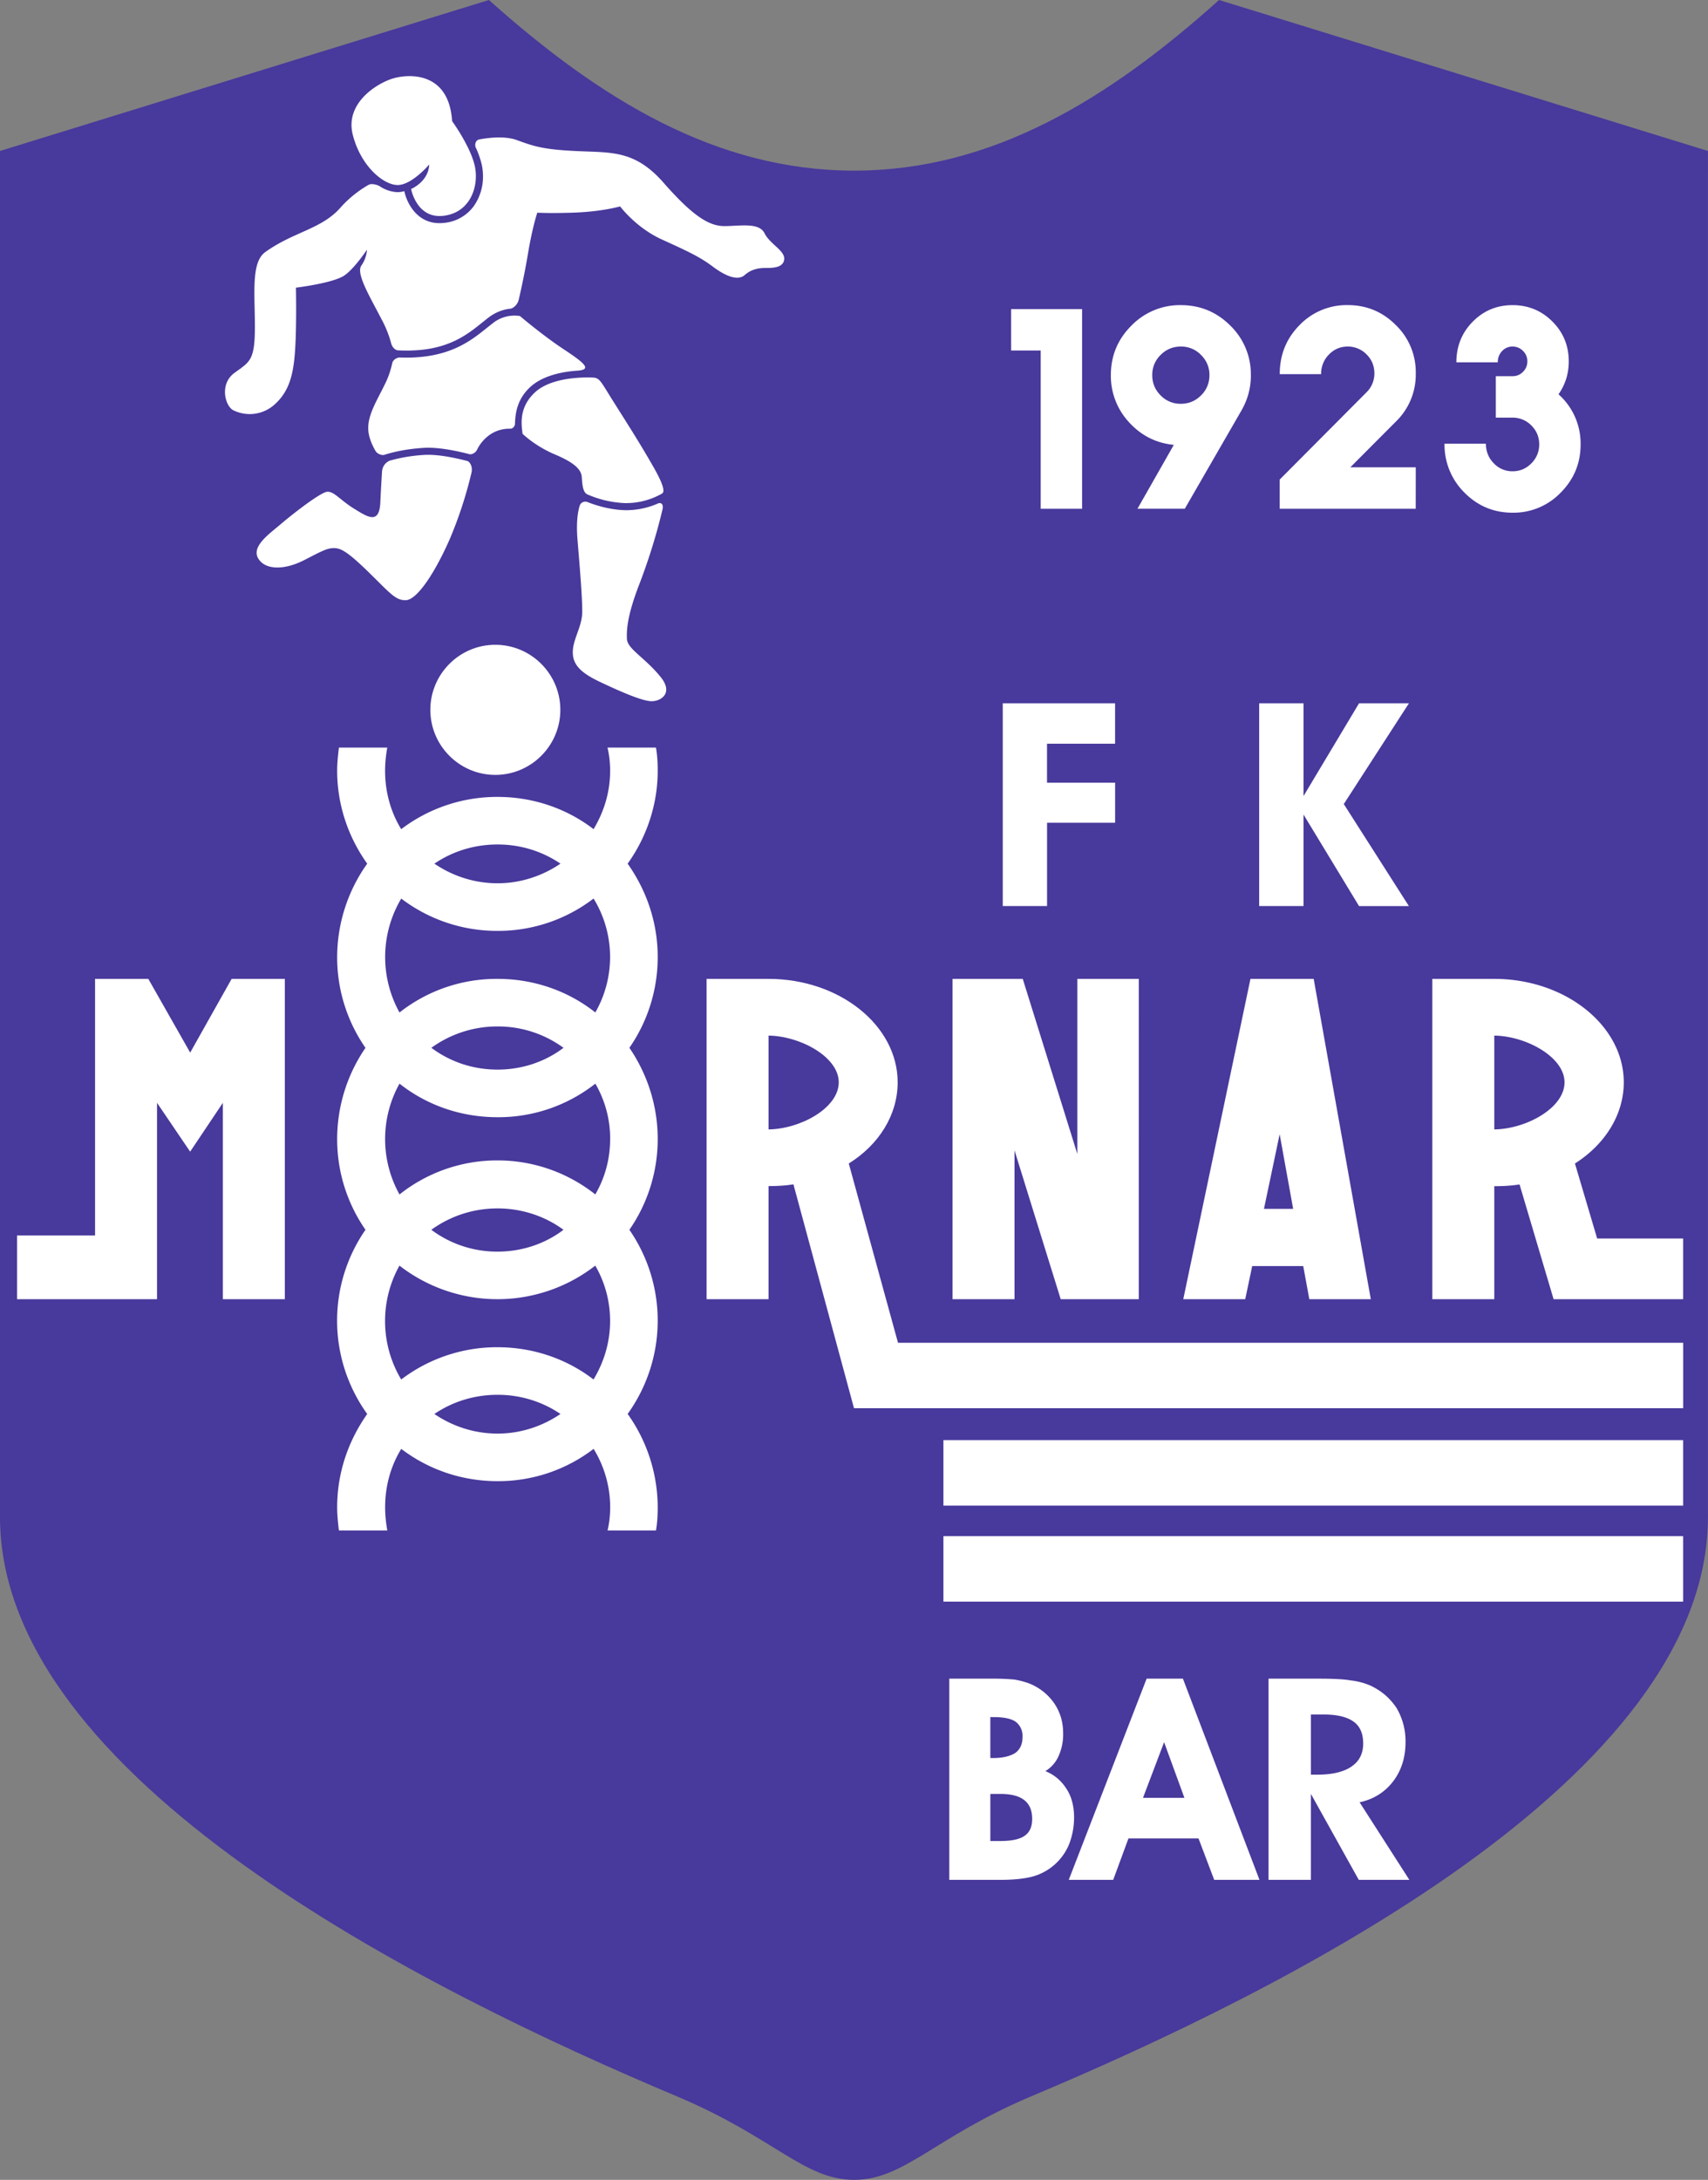 <svg xmlns="http://www.w3.org/2000/svg" width="392" height="500" fill="none"><rect width="100%" height="100%" fill="#808080" stroke="none"/><path fill="#48399c" fill-rule="evenodd" d="M196 39.14c-31.64 0-58.36-16.42-83.79-39.14L0 34.63v313.32C0 408 97.3 456.45 155.66 480.98 177.68 490.29 184.59 500 196 500c11.5 0 18.41-9.7 40.34-19.02 58.45-24.52 155.65-72.97 155.65-133.03V34.63L279.78 0C254.46 22.72 227.73 39.14 196 39.14" clip-rule="evenodd"/><path fill="#fff" fill-rule="evenodd" d="M291.6 385.04h-.46v46.15h9.72v-19.72l10.99 19.72h11.61l-11.42-17.79q4.67-1.01 7.54-4.6 3-3.8 3-9.2a15 15 0 0 0-2.06-7.83c-1.54-2.31-3.53-4-6.11-5.19a16 16 0 0 0-4.44-1.14c-1.48-.27-3.85-.4-7.66-.4zm12.11 8.22c3.2 0 5.5.56 7.03 1.7q2.12 1.57 2.12 4.95 0 3.43-2.6 5.23c-1.75 1.26-4.46 1.92-7.85 1.92h-1.55v-13.8zm-32.53-8.22h-8.02l-17.87 46.15h10.2l3.5-9.5h16.08l3.6 9.5h10.39l-17.57-46.15zm-4.01 14.57 4.66 12.76h-9.5zm-48.85-14.57h-.45v46.15h11.87q4.49 0 7.43-.81a12.7 12.7 0 0 0 8.2-7.37 17 17 0 0 0 1.14-6.09q0-4.22-1.99-6.97a10 10 0 0 0-4.6-3.7 7.6 7.6 0 0 0 2.83-3.03 12 12 0 0 0 1.25-5.62c0-2.64-.68-4.91-2.08-6.96a12.7 12.7 0 0 0-5.9-4.57c-.9-.3-1.94-.62-3.2-.82-1.05-.1-2.7-.21-4.79-.21zm9.81 8.82q3.51 0 5.04 1.11a4.1 4.1 0 0 1 1.51 3.44q0 2.43-1.62 3.64c-1.17.78-2.96 1.2-5.13 1.2h-.64v-9.4zm1.4 17.62c2.5 0 4.3.45 5.53 1.4 1.23.97 1.83 2.38 1.83 4.34 0 1.79-.56 3.04-1.7 3.84q-1.66 1.22-5.65 1.22h-2.25v-10.8zM114.21 182.79c8.2 0 15.92 2.7 22.02 7.4 2.4-4 3.8-8.5 3.8-13.4 0-1.81-.2-3.61-.6-5.31h11.12c.3 1.7.4 3.5.4 5.3 0 7.9-2.6 15.32-6.9 21.32 4.3 6.1 6.9 13.41 6.9 21.42 0 7.7-2.4 14.92-6.5 20.82 4.1 6 6.5 13.22 6.5 20.92s-2.4 14.92-6.5 20.82a36.65 36.65 0 0 1-.4 42.24 37 37 0 0 1 6.9 21.43c0 1.8-.1 3.6-.4 5.3h-11.11c.4-1.7.6-3.5.6-5.3 0-4.9-1.4-9.51-3.8-13.42a36 36 0 0 1-22.03 7.41c-8.3 0-15.92-2.7-22.12-7.4-2.4 3.9-3.7 8.5-3.7 13.4 0 1.81.2 3.61.5 5.31H77.78c-.2-1.7-.4-3.5-.4-5.3 0-8.01 2.6-15.32 6.9-21.42a36.6 36.6 0 0 1-.4-42.25 36.4 36.4 0 0 1-6.5-20.81 37 37 0 0 1 6.5-20.92 36.4 36.4 0 0 1-6.5-20.83 37 37 0 0 1 6.9-21.42c-4.3-6-6.9-13.41-6.9-21.32 0-1.8.2-3.6.4-5.3h11.1c-.3 1.7-.5 3.5-.5 5.3 0 4.9 1.3 9.5 3.7 13.41a36.4 36.4 0 0 1 22.13-7.4m25.83 78.47c0-4.6-1.2-8.9-3.4-12.7a36 36 0 0 1-22.43 7.7c-8.5 0-16.32-2.8-22.52-7.7a26.1 26.1 0 0 0 0 25.42 36 36 0 0 1 22.52-7.81c8.4 0 16.22 2.9 22.42 7.8 2.2-3.8 3.4-8.1 3.4-12.7M114.2 298a36.7 36.7 0 0 1-22.52-7.7 26.1 26.1 0 0 0 .4 26.12 36.3 36.3 0 0 1 22.12-7.4c8.2 0 15.92 2.7 22.02 7.4 2.4-4 3.8-8.5 3.8-13.42 0-4.6-1.2-8.9-3.4-12.7a36.6 36.6 0 0 1-22.42 7.7m15.12-15.92c-4.2-3.1-9.51-4.9-15.12-4.9-5.7 0-10.9 1.8-15.21 4.9a25.2 25.2 0 0 0 15.21 5.01c5.6 0 10.91-1.8 15.12-5M99.7 324.33c4.1 2.8 9.1 4.5 14.51 4.5 5.3 0 10.31-1.7 14.42-4.5-4.1-2.8-9.11-4.4-14.42-4.4-5.4 0-10.4 1.6-14.51 4.4m14.51-99.8c8.4 0 16.22 2.8 22.42 7.7a25.6 25.6 0 0 0-.4-26.13 36 36 0 0 1-22.02 7.42 36.3 36.3 0 0 1-22.12-7.41 26.2 26.2 0 0 0-.4 26.13 36 36 0 0 1 22.52-7.71m15.12 15.81a25.5 25.5 0 0 0-15.12-4.9 25.8 25.8 0 0 0-15.21 4.9c4.3 3.2 9.5 5 15.21 5 5.6 0 10.91-1.8 15.12-5M99.7 198.1c4.1 2.8 9.1 4.5 14.51 4.5 5.3 0 10.31-1.7 14.42-4.5-4.1-2.8-9.11-4.4-14.42-4.4-5.4 0-10.4 1.6-14.51 4.4" clip-rule="evenodd"/><path fill="#fff" fill-rule="evenodd" d="M113.68 147.9c8.22 0 14.92 6.7 14.92 14.92s-6.7 14.92-14.92 14.92-14.91-6.7-14.91-14.92 6.7-14.92 14.91-14.92M98.51 37.73s-3.98 4.71-7.24 4.71-8.5-4.34-10.32-11.59c-1.8-7.24 5.61-11.76 9.23-12.85s12.86-1.63 13.58 9.78c0 0 4.35 5.97 5.25 10.5.9 4.52-1.08 10.5-7.24 11.22s-7.42-6.15-7.42-6.15 3.98-1.63 4.16-5.62m33.91 47.3c-3.27.22-7.86 1.09-10.74 3.76-2.94 2.72-3.41 5.86-3.49 8.45 0 .42-.43 1.11-1.1 1.1-1.2-.03-3.2.2-5.06 1.67a9 9 0 0 0-2.54 3.14c-.39.8-1.28 1.15-1.74 1.03-2.72-.71-7.14-1.67-10.5-1.45-4 .25-7 .94-9.05 1.6-.42.15-1.54-.1-2.02-.9-.73-1.26-1.67-3.25-1.67-5.23 0-3.26 2.05-6.4 3.86-10.14a20 20 0 0 0 1.64-4.71c.18-.93 1.23-1.37 1.73-1.35 11.04.41 16.14-3.69 20-6.79l1.34-1.06a8 8 0 0 1 6.25-1.66s5.25 4.47 10.2 7.73 6.27 4.59 2.9 4.81" clip-rule="evenodd"/><path fill="#fff" fill-rule="evenodd" d="M119.05 68.76c-.3 1.27-1.4 2-1.91 2.05-1.52.15-3.28.7-5.05 2.05-4.23 3.26-8.76 8.12-20.81 7.5-.42-.03-1.24-.55-1.5-1.6a26 26 0 0 0-2.31-5.72c-2.72-5.25-5.8-10.32-4.53-12.13 1.27-1.8 1.27-3.62 1.27-3.62s-3.25 4.9-5.61 6.16c-3.08 1.63-10.68 2.53-10.68 2.53s.18 8.51-.18 14.12-1.27 9.6-4.71 12.67a8.5 8.5 0 0 1-9.6 1.27c-1.8-1.08-3.07-5.97.37-8.5s4.7-2.72 4.7-10.5c0-7.8-.9-14.85 2.36-17.2 6.52-4.71 13.03-5.26 17.38-10.33a26 26 0 0 1 6.33-5.1c.74-.43 2.11.02 2.56.3a8 8 0 0 0 4.14 1.37q.76-.02 1.53-.23c.6 2.93 3.22 7.97 9.16 7.27a9.5 9.5 0 0 0 6.79-3.86 11.7 11.7 0 0 0 2.1-6.82q0-1.25-.24-2.48a20 20 0 0 0-1.44-4.16c-.23-.5-.11-1.64.84-1.82 2.1-.39 5.86-.85 8.6.15 3.98 1.44 5.97 2.17 13.94 2.53s13.21-.18 19.73 7.24 10.32 9.96 13.94 9.96 7.97-.9 9.24 1.63c1.26 2.53 4.7 3.98 4.52 5.97-.18 2-2.71 2-4.16 2s-3.26.18-4.9 1.62c-1.62 1.45-4.52.19-7.41-1.99-2.9-2.17-5.62-3.44-11.59-6.15s-9.6-7.6-9.6-7.6-4.16 1.23-10.86 1.44c-5.61.18-8.14 0-8.14 0s-1.09 3.08-2.18 9.6c-.7 4.18-1.56 8.1-2.09 10.38m15.75 44.64a24 24 0 0 0 8.61 2 16.7 16.7 0 0 0 8.53-2.19c.8-.44.06-2.53-1.89-5.96-3.02-5.3-5.8-9.65-8.93-14.6-3.14-4.95-3.38-5.91-4.89-6.04-.09 0-9.13-.61-13.43 3.37-3.7 3.43-3.17 7.25-2.86 9.53 0 0 2.84 2.8 7.42 4.73s6.04 3.5 6.16 5.19c.12 1.68.24 3.5 1.28 3.97m-47.1-5.43a2.9 2.9 0 0 1 1.72-2.3 37 37 0 0 1 7.93-1.32c3.1-.2 7.24.7 9.87 1.38.59.15 1.33 1.28.98 2.73a95 95 0 0 1-4.98 15.2c-3.62 8.21-7.6 13.89-10.02 14-2.41.13-3.74-1.68-8.57-6.39s-6.4-5.55-7.96-5.55c-1.57 0-2.66.6-6.88 2.77-4.23 2.18-8.81 2.42-10.5-.36-1.7-2.77 2.53-5.67 5.07-7.84 2.53-2.18 9.17-7.37 10.74-7.49s3.01 1.94 6.15 3.87 5.8 3.74 6.04-1.45c.14-3.06.3-5.64.4-7.25" clip-rule="evenodd"/><path fill="#fff" fill-rule="evenodd" d="M152.05 116.87c.32-1.36-.46-1.64-1.01-1.4a18 18 0 0 1-7.68 1.55c-3.32-.1-6.4-1.02-8.61-1.89-.39-.15-1.38-.1-1.7.86-.42 1.3-.85 3.73-.5 7.91.6 7.25 1.08 13.04 1.08 16.42s-2.17 6.28-2.17 9.3c0 3 2.05 4.82 6.4 6.87 4.34 2.05 9.53 4.35 11.7 4.35 2.18 0 5.04-1.88 2.06-5.56-3.62-4.46-7.6-6.4-7.73-8.69-.12-2.29.16-5.62 2.78-12.43a136 136 0 0 0 5.38-17.3M65.37 224.53H53.16l-9.51 16.91-9.61-16.91H21.82v58.86H3.91V298h32.13v-45.04l7.6 11.2 7.51-11.2V298h14.22zm256.73-63.21h-10.19l-12.74 21.27v-21.27h-10.18v46.5h10.18v-20.98l12.74 20.99h11.44l-14.94-23.4 14.95-23.11zm-66.86 0h-25.1v46.5h10.17v-19.11h15.62v-9.18H240.3v-8.94h15.62v-9.27zm46.26 63.21L314.61 298H300.5l-1.4-7.6h-11.71l-1.6 7.6h-14.22l15.42-73.47zm-11.41 52.75h6.7l-3.1-17.12zm-71.47-52.75h16.11l12.52 40.14v-40.14h14.11V298h-17.92l-10.6-34.13V298h-14.22zm142.84 42.34 5.1 17.21h19.73V298h-29.73l-7.81-26.32c-1.9.3-3.8.4-5.8.4V298h-14.22v-73.47h14.21c16.32 0 29.73 10.7 29.73 23.72 0 7.51-4.4 14.31-11.2 18.62m-18.52-29.33v21.52c7.31-.1 16.12-4.9 16.12-10.8 0-5.81-8.81-10.62-16.12-10.72" clip-rule="evenodd"/><path fill="#fff" fill-rule="evenodd" d="M194.8 266.87 206.1 308h180.2v15.01H196l-13.9-51.35c-1.8.3-3.81.4-5.71.4V298h-14.22v-73.47h14.22c16.31 0 29.63 10.7 29.63 23.72 0 7.5-4.3 14.31-11.21 18.62m-18.42-29.33v21.52c7.3-.1 16.11-4.9 16.11-10.81 0-5.8-8.8-10.61-16.11-10.71m40.13 107.81h169.77v-15.02H216.52zm0 22.02h169.77v-15.02H216.52z" clip-rule="evenodd"/><path fill="#fff" d="M248.35 116.7h-9.5V80.4h-6.8v-9.5h16.3zm38.74-30.61q0 4.3-2.17 8.07l-13 22.53h-10.86l8.34-14.65q-6.1-.6-10.28-5.19a15.6 15.6 0 0 1-4.17-10.8q0-6.65 4.71-11.35a15.5 15.5 0 0 1 11.36-4.71q6.65 0 11.36 4.71a15.5 15.5 0 0 1 4.7 11.39m-9.5-.04q0-2.7-1.93-4.63a6.3 6.3 0 0 0-4.64-1.93q-2.72 0-4.64 1.93a6.3 6.3 0 0 0-1.92 4.63q0 2.72 1.92 4.64a6.3 6.3 0 0 0 4.64 1.93q2.72 0 4.64-1.93a6.3 6.3 0 0 0 1.92-4.64m47.35 30.65H293.7V110l19.94-20.03a6 6 0 0 0 1.79-4.33q0-2.55-1.79-4.35a6 6 0 0 0-4.32-1.8q-2.54 0-4.32 1.83a6.2 6.2 0 0 0-1.79 4.5h-9.5q0-6.65 4.54-11.24a15 15 0 0 1 11.07-4.6q6.47 0 11.04 4.59a15 15 0 0 1 4.57 11.07 15 15 0 0 1-4.57 11.07l-10.45 10.48h15.02zm37.84-14.74q0 6.44-4.57 11.04a15 15 0 0 1-11.05 4.6q-6.47 0-11.04-4.61a15.4 15.4 0 0 1-4.57-11.23h9.5q0 2.67 1.8 4.5a5.8 5.8 0 0 0 4.31 1.84q2.54 0 4.33-1.83a6 6 0 0 0 1.79-4.33q0-2.55-1.8-4.35a6 6 0 0 0-4.31-1.8h-3.85v-9.5h3.84q1.41 0 2.4-1 1-1 1-2.4 0-1.41-1-2.4-.99-1-2.4-1a3.2 3.2 0 0 0-2.4 1.04q-.99 1.05-.99 2.58h-9.5q0-5.52 3.75-9.32t9.14-3.8 9.15 3.76 3.75 9.16q0 4.18-2.35 7.53a15.1 15.1 0 0 1 5.07 11.52"/></svg>